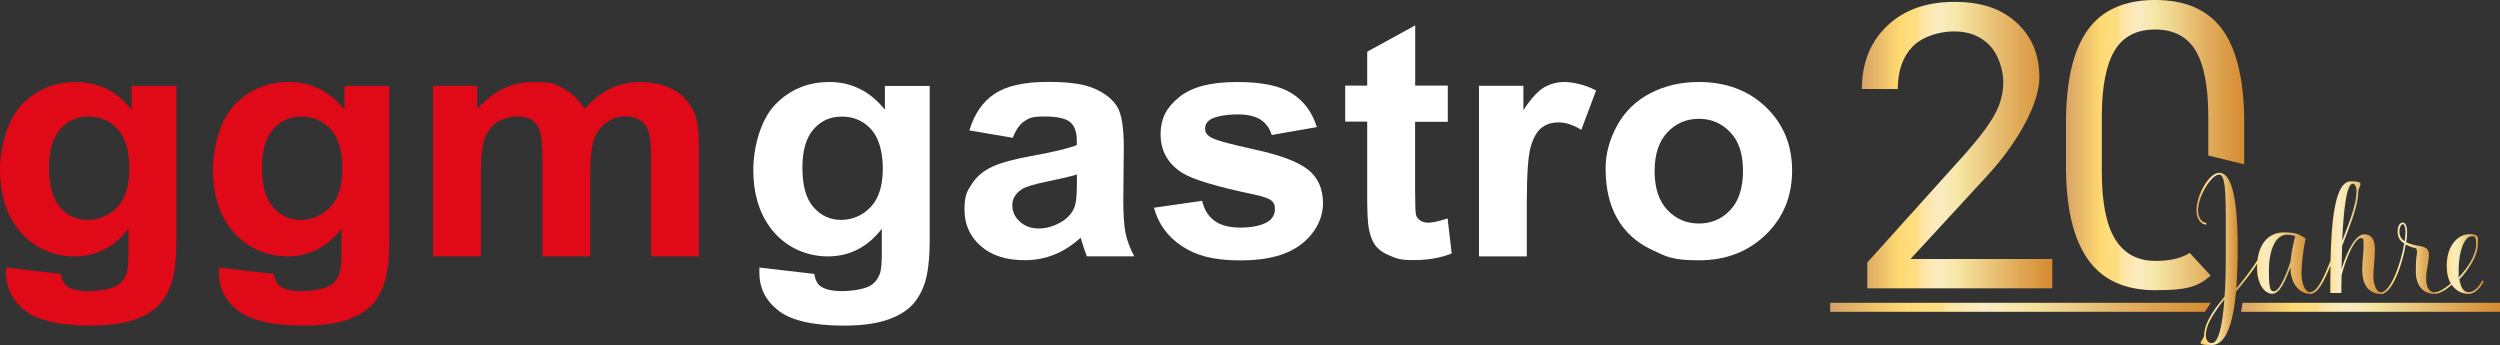 <?xml version="1.0" encoding="UTF-8"?>
<svg id="Ebene_1" xmlns="http://www.w3.org/2000/svg" xmlns:xlink="http://www.w3.org/1999/xlink" version="1.1" viewBox="0 0 2500 345">
  <rect x="0" y="0" width="2500" height="345" fill="#333333" stroke="none"/>
  <!-- Generator: Adobe Illustrator 29.0.0, SVG Export Plug-In . SVG Version: 2.1.0 Build 186)  -->
  <defs>
    <style>
      .st0 {
        fill: url(#Neues_Verlaufsfeld_21);
      }

      .st1 {
        fill: url(#Neues_Verlaufsfeld_26);
      }

      .st2 {
        fill: url(#Neues_Verlaufsfeld_27);
      }

      .st3 {
        fill: url(#Neues_Verlaufsfeld_28);
      }

      .st4 {
        fill: url(#Neues_Verlaufsfeld_24);
      }

      .st5 {
        fill: url(#Neues_Verlaufsfeld_25);
      }

      .st6 {
        fill: url(#Neues_Verlaufsfeld_22);
      }

      .st7 {
        fill: url(#Neues_Verlaufsfeld_23);
      }

      .st8 {
        fill: #df0917;
      }

      .st9 {
        fill: #fff;
      }

      .st10 {
        fill: url(#Neues_Verlaufsfeld_2);
      }
    </style>
    <linearGradient id="Neues_Verlaufsfeld_2" data-name="Neues Verlaufsfeld 2" x1="1830.2" y1="307.3" x2="2210.8" y2="307.3" gradientUnits="userSpaceOnUse">
      <stop offset="0" stop-color="#d8a265"/>
      <stop offset=".2" stop-color="#ffda70"/>
      <stop offset=".2" stop-color="#fedb75"/>
      <stop offset=".3" stop-color="#fede84"/>
      <stop offset=".3" stop-color="#fee39d"/>
      <stop offset=".4" stop-color="#fdebc0"/>
      <stop offset=".4" stop-color="#fdf1da"/>
      <stop offset=".4" stop-color="#fcefd4"/>
      <stop offset=".4" stop-color="#faecc3"/>
      <stop offset=".5" stop-color="#f6e7a8"/>
      <stop offset=".5" stop-color="#f6e7a5"/>
      <stop offset=".8" stop-color="#e1ad5c"/>
      <stop offset="1" stop-color="#d58b31"/>
    </linearGradient>
    <linearGradient id="Neues_Verlaufsfeld_21" data-name="Neues Verlaufsfeld 2" x1="2241.1" x2="2500" xlink:href="#Neues_Verlaufsfeld_2"/>
    <linearGradient id="Neues_Verlaufsfeld_22" data-name="Neues Verlaufsfeld 2" x1="2196.4" y1="258.9" x2="2237.7" y2="258.9" xlink:href="#Neues_Verlaufsfeld_2"/>
    <linearGradient id="Neues_Verlaufsfeld_23" data-name="Neues Verlaufsfeld 2" x1="2235.6" y1="263.2" x2="2310" y2="263.2" xlink:href="#Neues_Verlaufsfeld_2"/>
    <linearGradient id="Neues_Verlaufsfeld_24" data-name="Neues Verlaufsfeld 2" x1="2310" y1="237.6" x2="2381" y2="237.6" xlink:href="#Neues_Verlaufsfeld_2"/>
    <linearGradient id="Neues_Verlaufsfeld_25" data-name="Neues Verlaufsfeld 2" x1="2381" y1="258.2" x2="2434.5" y2="258.2" xlink:href="#Neues_Verlaufsfeld_2"/>
    <linearGradient id="Neues_Verlaufsfeld_26" data-name="Neues Verlaufsfeld 2" x1="2434.5" y1="264" x2="2483.8" y2="264" xlink:href="#Neues_Verlaufsfeld_2"/>
    <linearGradient id="Neues_Verlaufsfeld_27" data-name="Neues Verlaufsfeld 2" x1="1861.9" y1="145.1" x2="2052.4" y2="145.1" xlink:href="#Neues_Verlaufsfeld_2"/>
    <linearGradient id="Neues_Verlaufsfeld_28" data-name="Neues Verlaufsfeld 2" x1="2066" y1="145.1" x2="2244.3" y2="145.1" xlink:href="#Neues_Verlaufsfeld_2"/>
  </defs>
  <g>
    <path class="st8" d="M6.3,267.6l54.6,6.3c.9,6,3,10.1,6.3,12.4,4.5,3.2,11.7,4.8,21.4,4.8s21.8-1.8,28.1-5.3c4.2-2.4,7.4-6.2,9.5-11.4,1.5-3.7,2.2-10.7,2.2-20.7v-24.9c-14.3,18.4-32.3,27.6-54.1,27.6s-43.5-9.7-57.7-29.1C5.6,212,0,192.9,0,170.1s7.3-50.4,21.9-65.5c14.6-15.1,32.7-22.6,54.4-22.6s40.8,9.3,55.3,27.8v-23.9h44.8v153.1c0,20.1-1.8,35.2-5.3,45.1-3.5,10-8.5,17.8-14.8,23.4-6.4,5.7-14.8,10.1-25.5,13.3-10.6,3.2-24,4.8-40.3,4.8-30.6,0-52.4-5-65.2-14.9-12.8-9.9-19.2-22.5-19.2-37.7s0-3.3.2-5.5ZM49,167.6c0,18.1,3.7,31.3,11.2,39.7,7.4,8.4,16.6,12.6,27.5,12.6s21.6-4.3,29.6-12.9c8.1-8.6,12.1-21.4,12.1-38.3s-3.9-30.8-11.6-39.3c-7.7-8.6-17.5-12.8-29.3-12.8s-20.9,4.2-28.3,12.6c-7.4,8.4-11.2,21.2-11.2,38.5Z"/>
    <path class="st8" d="M219.3,267.6l54.6,6.3c.9,6,3,10.1,6.3,12.4,4.5,3.2,11.7,4.8,21.4,4.8s21.8-1.8,28.1-5.3c4.2-2.4,7.4-6.2,9.5-11.4,1.5-3.7,2.2-10.7,2.2-20.7v-24.9c-14.3,18.4-32.3,27.6-54.1,27.6s-43.5-9.7-57.7-29.1c-11.1-15.3-16.7-34.4-16.7-57.2s7.3-50.4,21.9-65.5c14.6-15.1,32.7-22.6,54.4-22.6s40.8,9.3,55.3,27.8v-23.9h44.8v153.1c0,20.1-1.8,35.2-5.3,45.1-3.5,10-8.5,17.8-14.8,23.4-6.4,5.7-14.8,10.1-25.5,13.3-10.6,3.2-24,4.8-40.3,4.8-30.6,0-52.4-5-65.2-14.9-12.8-9.9-19.2-22.5-19.2-37.7s0-3.3.2-5.5ZM262,167.6c0,18.1,3.7,31.3,11.2,39.7,7.4,8.4,16.6,12.6,27.5,12.6s21.6-4.3,29.6-12.9c8.1-8.6,12.1-21.4,12.1-38.3s-3.9-30.8-11.6-39.3c-7.7-8.6-17.5-12.8-29.3-12.8s-20.9,4.2-28.3,12.6c-7.4,8.4-11.2,21.2-11.2,38.5Z"/>
    <path class="st8" d="M433.1,85.8h44.1v23.3c15.8-18.1,34.6-27.1,56.3-27.1s21.6,2.2,30.1,6.7c8.5,4.5,15.5,11.3,20.9,20.4,7.9-9.1,16.5-15.9,25.7-20.4,9.2-4.5,19-6.7,29.5-6.7s24.5,2.5,33.7,7.6c9.2,5.1,16.1,12.6,20.6,22.4,3.3,7.3,4.9,19.1,4.9,35.3v109.1h-47.8v-97.5c0-16.9-1.6-27.8-4.9-32.8-4.4-6.4-11.2-9.6-20.4-9.6s-13,1.9-18.9,5.8c-5.9,3.9-10.2,9.5-12.8,16.9-2.6,7.4-3.9,19.2-3.9,35.3v81.9h-47.8v-93.5c0-16.6-.9-27.3-2.6-32.1-1.7-4.8-4.3-8.4-7.9-10.8-3.6-2.4-8.4-3.5-14.6-3.5s-14,1.9-19.9,5.6c-5.9,3.7-10.1,9.2-12.7,16.2-2.6,7.1-3.8,18.8-3.8,35.2v82.9h-47.8V85.8Z"/>
    <path class="st9" d="M759.7,267.6l54.6,6.3c.9,6,3,10.1,6.3,12.4,4.5,3.2,11.7,4.8,21.4,4.8s21.8-1.8,28.1-5.3c4.2-2.4,7.4-6.2,9.5-11.4,1.5-3.7,2.2-10.7,2.2-20.7v-24.9c-14.3,18.4-32.3,27.6-54.1,27.6s-43.5-9.7-57.7-29.1c-11.1-15.3-16.7-34.4-16.7-57.2s7.3-50.4,21.9-65.5c14.6-15.1,32.7-22.6,54.4-22.6s40.8,9.3,55.3,27.8v-23.9h44.8v153.1c0,20.1-1.8,35.2-5.3,45.1-3.5,10-8.5,17.8-14.8,23.4-6.4,5.7-14.8,10.1-25.5,13.3-10.6,3.2-24,4.8-40.3,4.8-30.6,0-52.4-5-65.2-14.9-12.8-9.9-19.2-22.5-19.2-37.7s0-3.3.2-5.5ZM802.4,167.6c0,18.1,3.7,31.3,11.2,39.7,7.4,8.4,16.6,12.6,27.5,12.6s21.6-4.3,29.6-12.9c8.1-8.6,12.1-21.4,12.1-38.3s-3.9-30.8-11.6-39.3c-7.7-8.6-17.5-12.8-29.3-12.8s-20.9,4.2-28.3,12.6c-7.4,8.4-11.2,21.2-11.2,38.5Z"/>
    <path class="st9" d="M1012.8,137.8l-43.4-7.4c4.9-16.5,13.3-28.7,25.2-36.6,11.9-7.9,29.6-11.9,53.1-11.9s37.2,2.4,47.7,7.1c10.4,4.8,17.8,10.8,22,18.1,4.3,7.3,6.4,20.8,6.4,40.4l-.5,52.7c0,15,.8,26,2.3,33.2,1.5,7.1,4.4,14.8,8.6,22.9h-47.3c-1.3-3-2.8-7.4-4.6-13.3-.8-2.7-1.4-4.4-1.7-5.3-8.2,7.5-16.9,13.1-26.2,16.9-9.3,3.7-19.2,5.6-29.8,5.6-18.6,0-33.3-4.8-44-14.3-10.7-9.5-16.1-21.6-16.1-36.1s2.4-18.2,7.3-25.8c4.9-7.5,11.7-13.3,20.5-17.3,8.8-4,21.5-7.5,38-10.5,22.4-4,37.8-7.7,46.5-11.1v-4.5c0-8.7-2.3-14.9-6.8-18.6-4.5-3.7-13.1-5.5-25.7-5.5s-15.2,1.6-19.9,4.7c-4.8,3.2-8.6,8.7-11.6,16.6ZM1076.8,174.5c-6.1,1.9-15.8,4.2-29.1,6.9-13.3,2.7-22,5.3-26,7.9-6.2,4.2-9.4,9.5-9.4,15.9s2.5,11.8,7.5,16.4c5,4.6,11.3,6.9,19.1,6.9s16.9-2.7,24.7-8c5.8-4.1,9.6-9,11.4-14.9,1.2-3.9,1.9-11.2,1.9-22v-9Z"/>
    <path class="st9" d="M1154.1,207.7l48-6.9c2,8.8,6.2,15.4,12.4,20,6.2,4.6,15,6.8,26.2,6.8s21.7-2.1,27.9-6.4c4.2-3,6.3-7,6.3-12s-1.1-6.3-3.4-8.5c-2.4-2.1-7.7-4.1-16-5.9-38.6-8-63-15.4-73.4-22-14.3-9.2-21.5-22-21.5-38.4s6.2-27.2,18.6-37.3c12.4-10.1,31.6-15.1,57.5-15.1s43.1,3.8,55.2,11.4c12,7.6,20.3,18.8,24.9,33.7l-45.1,7.9c-1.9-6.6-5.6-11.7-11-15.3-5.4-3.5-13.1-5.3-23.1-5.3s-21.6,1.7-27.1,5c-3.6,2.4-5.4,5.4-5.4,9.2s1.6,5.9,4.8,8.2c4.3,3,19.2,7.2,44.7,12.7,25.5,5.5,43.3,12.2,53.4,20.1,10,8,15,19.2,15,33.6s-6.9,29.1-20.8,40.3c-13.8,11.2-34.3,16.9-61.5,16.9s-44.1-4.7-58.5-14.1c-14.4-9.4-23.7-22.2-28.2-38.4Z"/>
    <path class="st9" d="M1447.8,85.8v36h-32.7v68.7c0,13.9.3,22,.9,24.3.6,2.3,2,4.2,4.3,5.7,2.2,1.5,4.9,2.2,8.1,2.2s10.8-1.4,19.2-4.3l4.1,35c-11.1,4.5-23.7,6.7-37.8,6.7s-16.4-1.4-23.3-4.1c-6.9-2.7-12-6.3-15.2-10.6-3.2-4.3-5.5-10.2-6.7-17.6-1-5.2-1.5-15.8-1.5-31.8v-74.4h-22v-36h22v-33.9l48-26.3v60.2h32.7Z"/>
    <path class="st9" d="M1526.8,256.4h-47.8V85.8h44.4v24.3c7.6-11.5,14.4-19,20.5-22.6,6.1-3.6,13-5.5,20.7-5.5s21.4,2.8,31.5,8.5l-14.8,39.3c-8.1-4.9-15.6-7.4-22.5-7.4s-12.4,1.7-17,5.2c-4.7,3.5-8.3,9.8-11,18.9-2.7,9.1-4,28.2-4,57.2v52.7Z"/>
    <path class="st9" d="M1605.6,168.7c0-15,3.9-29.5,11.7-43.5,7.8-14,18.9-24.7,33.3-32.1,14.4-7.4,30.4-11.1,48.1-11.1,27.4,0,49.8,8.4,67.2,25.1,17.5,16.8,26.2,37.9,26.2,63.5s-8.8,47.2-26.5,64.2c-17.6,17-39.9,25.5-66.6,25.5s-32.4-3.5-47.4-10.6c-15-7.1-26.5-17.4-34.3-31.1-7.8-13.7-11.7-30.3-11.7-49.9ZM1654.6,171.1c0,16.9,4.3,29.9,12.8,38.9,8.5,9,19,13.5,31.5,13.5s23-4.5,31.4-13.5c8.5-9,12.7-22.1,12.7-39.2s-4.2-29.6-12.7-38.5c-8.5-9-18.9-13.5-31.4-13.5s-23,4.5-31.5,13.5c-8.5,9-12.8,22-12.8,38.9Z"/>
  </g>
  <g>
    <g>
      <polygon class="st10" points="2204.9 311.8 1830.2 311.8 1830.2 302.8 2210.8 302.8 2204.9 311.8"/>
      <polygon class="st0" points="2242.5 302.8 2500 302.8 2500 311.8 2241.1 311.8 2242.5 302.8"/>
    </g>
    <g>
      <path class="st6" d="M2196.4,210.1c.2-15.5,12.8-37.3,22.9-37.3s18.4,17.4,18.4,74.7-6.3,97.5-25.9,97.5-7.7-3.9-7.7-10.1c.2-9.7,6.5-21.5,20.5-38.4.9-12.3,1.2-26.1,1.2-40.6,0-56.8.9-81.3-6.7-81.3s-20.8,21-21,35.5c-.2,7.2,3.6,12.8,8.2,12.8v1.7c-5.6,0-10.1-6.5-9.9-14.5ZM2211.8,343.1c6.7.2,10.7-17.7,12.6-43.7-12.8,15.7-18.4,26.8-18.6,35.5,0,5.1,2.2,8.2,6,8.2Z"/>
      <path class="st7" d="M2290.4,267.2c-4.6,12.6-10.4,26.6-18.1,26.6s-15.3-9.7-15.3-26.4l.2-3.6c-4.4,6.7-11.8,16.8-21.5,28.2l.2-3.3c11.1-13,17.5-22,21.6-28.7,2-17.2,11.9-27.6,26.3-27.6s15.9,2.6,21.8,6.1c-2,9-4.1,24.7-4.1,35s3.7,18.6,8.5,18.6v1.7c-8,0-19.4-6.9-19.6-26.7ZM2274.2,291.3c3.8,0,9.5-10.1,14.5-24.4l1.9-5.6c.5-7,2-15.3,4.6-25.2-2.6-.9-5.5-1.4-8.2-1.4-11.8,0-18.1,15.9-18.1,36s2,20.6,5.3,20.6Z"/>
      <path class="st4" d="M2362.2,270.3c0-8.5,1.4-17.9,1.4-24.9s-.3-7.3-2.6-7.3c-5.3,0-13.5,15.2-19.4,37-.2,6.1-.2,12.1-.2,17.9h-11.1c0-8.7,0-17.9.2-27.3-6.3,15.2-12.5,28.2-20.5,28.2v-1.7c7.7,0,14.5-16.4,20.5-31.4.9-39.6,4.4-79.5,20.3-79.5s7.5,4.1,7.5,10.6c0,12.3-6.8,30.2-16.2,54.1-.2,7.5-.3,15-.5,22.7,6.3-20.3,14.7-34.4,22.7-34.4s10.6,6.5,10.6,15.2-1.5,18.9-1.5,26.6,2.8,16.2,7.7,16.2v1.7c-10.2,0-18.8-6.9-18.8-23.6ZM2356.6,191.9c0-5.6-1.9-8.2-3.8-8.2-6.3,0-9.2,26.1-10.6,57.1,8.4-21.5,14.3-37.9,14.3-48.9Z"/>
      <path class="st5" d="M2404.3,243.5c-4.6-2.9-6.7-6.3-6.7-11.9s2.2-9,5.1-9,4.4,3.8,4.4,9.4-.3,6.1-1,10.2c2,1,4.6,1.9,7.5,2.6,7.3,1.9,15.3,1,15.3,9.7s-2.7,13.8-2.7,24.2,4.1,13.5,8.2,13.5v1.7c-8,0-18.6-5.1-18.6-22.5s1.2-14.3,1.2-19.1-1.2-3.8-4.6-4.9c-2.6-1-4.8-1.9-6.7-2.9-3.2,20-13.6,49.5-24.8,49.5v-1.7c9.7,0,20.1-29,23.3-48.6ZM2404.6,241.3c.5-3.6.9-6.8.9-9.4,0-4.8-1.2-7.7-2.7-7.7s-3.4,3.2-3.4,7.3,1.7,7.5,5.3,9.7Z"/>
      <path class="st1" d="M2468.2,293.8c-6.1,0-12.3-2.9-16.4-9-6.5,5.6-12.6,9.1-17.4,9.1v-1.7c4.3,0,10.1-3.4,16.4-8.7-2.6-4.4-4.1-10.2-4.1-17.6,0-21.1,11.8-31.7,22.7-31.7s8.4,4.3,8.4,10.6c0,11.1-9.5,25.4-18.4,34.6,1.2,7.2,3.9,12.8,8.9,12.8,8.7,0,13.8-11.6,13.8-11.6l1.7.7s-5.8,12.6-15.5,12.6ZM2459,277.1c8.4-8.9,17.1-22.2,17.1-32.4s-2-8.4-4.8-8.4c-6.1,0-12.6,13.5-12.6,33.3s.2,5.1.3,7.5Z"/>
    </g>
    <path class="st2" d="M2052.4,288.3h-185.1v-25.8l97.8-108.6c14.5-16.4,24.5-29.8,30-40.1,5.5-10.3,8.2-20.9,8.2-31.9s-4.5-26.8-13.4-36.3c-8.9-9.4-20.8-14.2-35.7-14.2s-31.7,5.1-41.6,15.2c-9.9,10.2-14.8,24.3-14.8,42.4h-35.9c0-26,8.4-47,25.1-63,16.7-16,39.2-24.1,67.2-24.1s47,6.9,62.3,20.7c15.3,13.8,22.9,32.1,22.9,55s-17.7,60.9-53.2,99.3l-75.7,82.1h141.8v29.3Z"/>
    <path class="st3" d="M2189.7,252.9c-10.7,7-25,8-34.3,8-18,0-31.4-7.3-40.3-21.8-8.9-14.5-13.3-37.1-13.3-67.6v-57.4c.3-28.7,4.6-50,13-63.8,8.4-13.8,21.8-20.8,40.2-20.8s32,7,40.5,20.9c8.5,13.9,12.8,36.1,12.8,66.4v38.7s35.9,8.8,35.9,8.8c0-2.3,0-4.5,0-6.9v-38.1c-.4-40.6-7.8-70.6-22.1-90.1-14.4-19.5-36.7-29.2-67.1-29.2s-53.2,10.1-67.5,30.3c-14.4,20.2-21.5,51-21.5,92.5v47.9c.5,39.7,8,69.5,22.5,89.5,14.5,20,36.8,30,66.9,30s42-2.8,55.3-14.6l-21-22.7Z"/>
  </g>
</svg>
